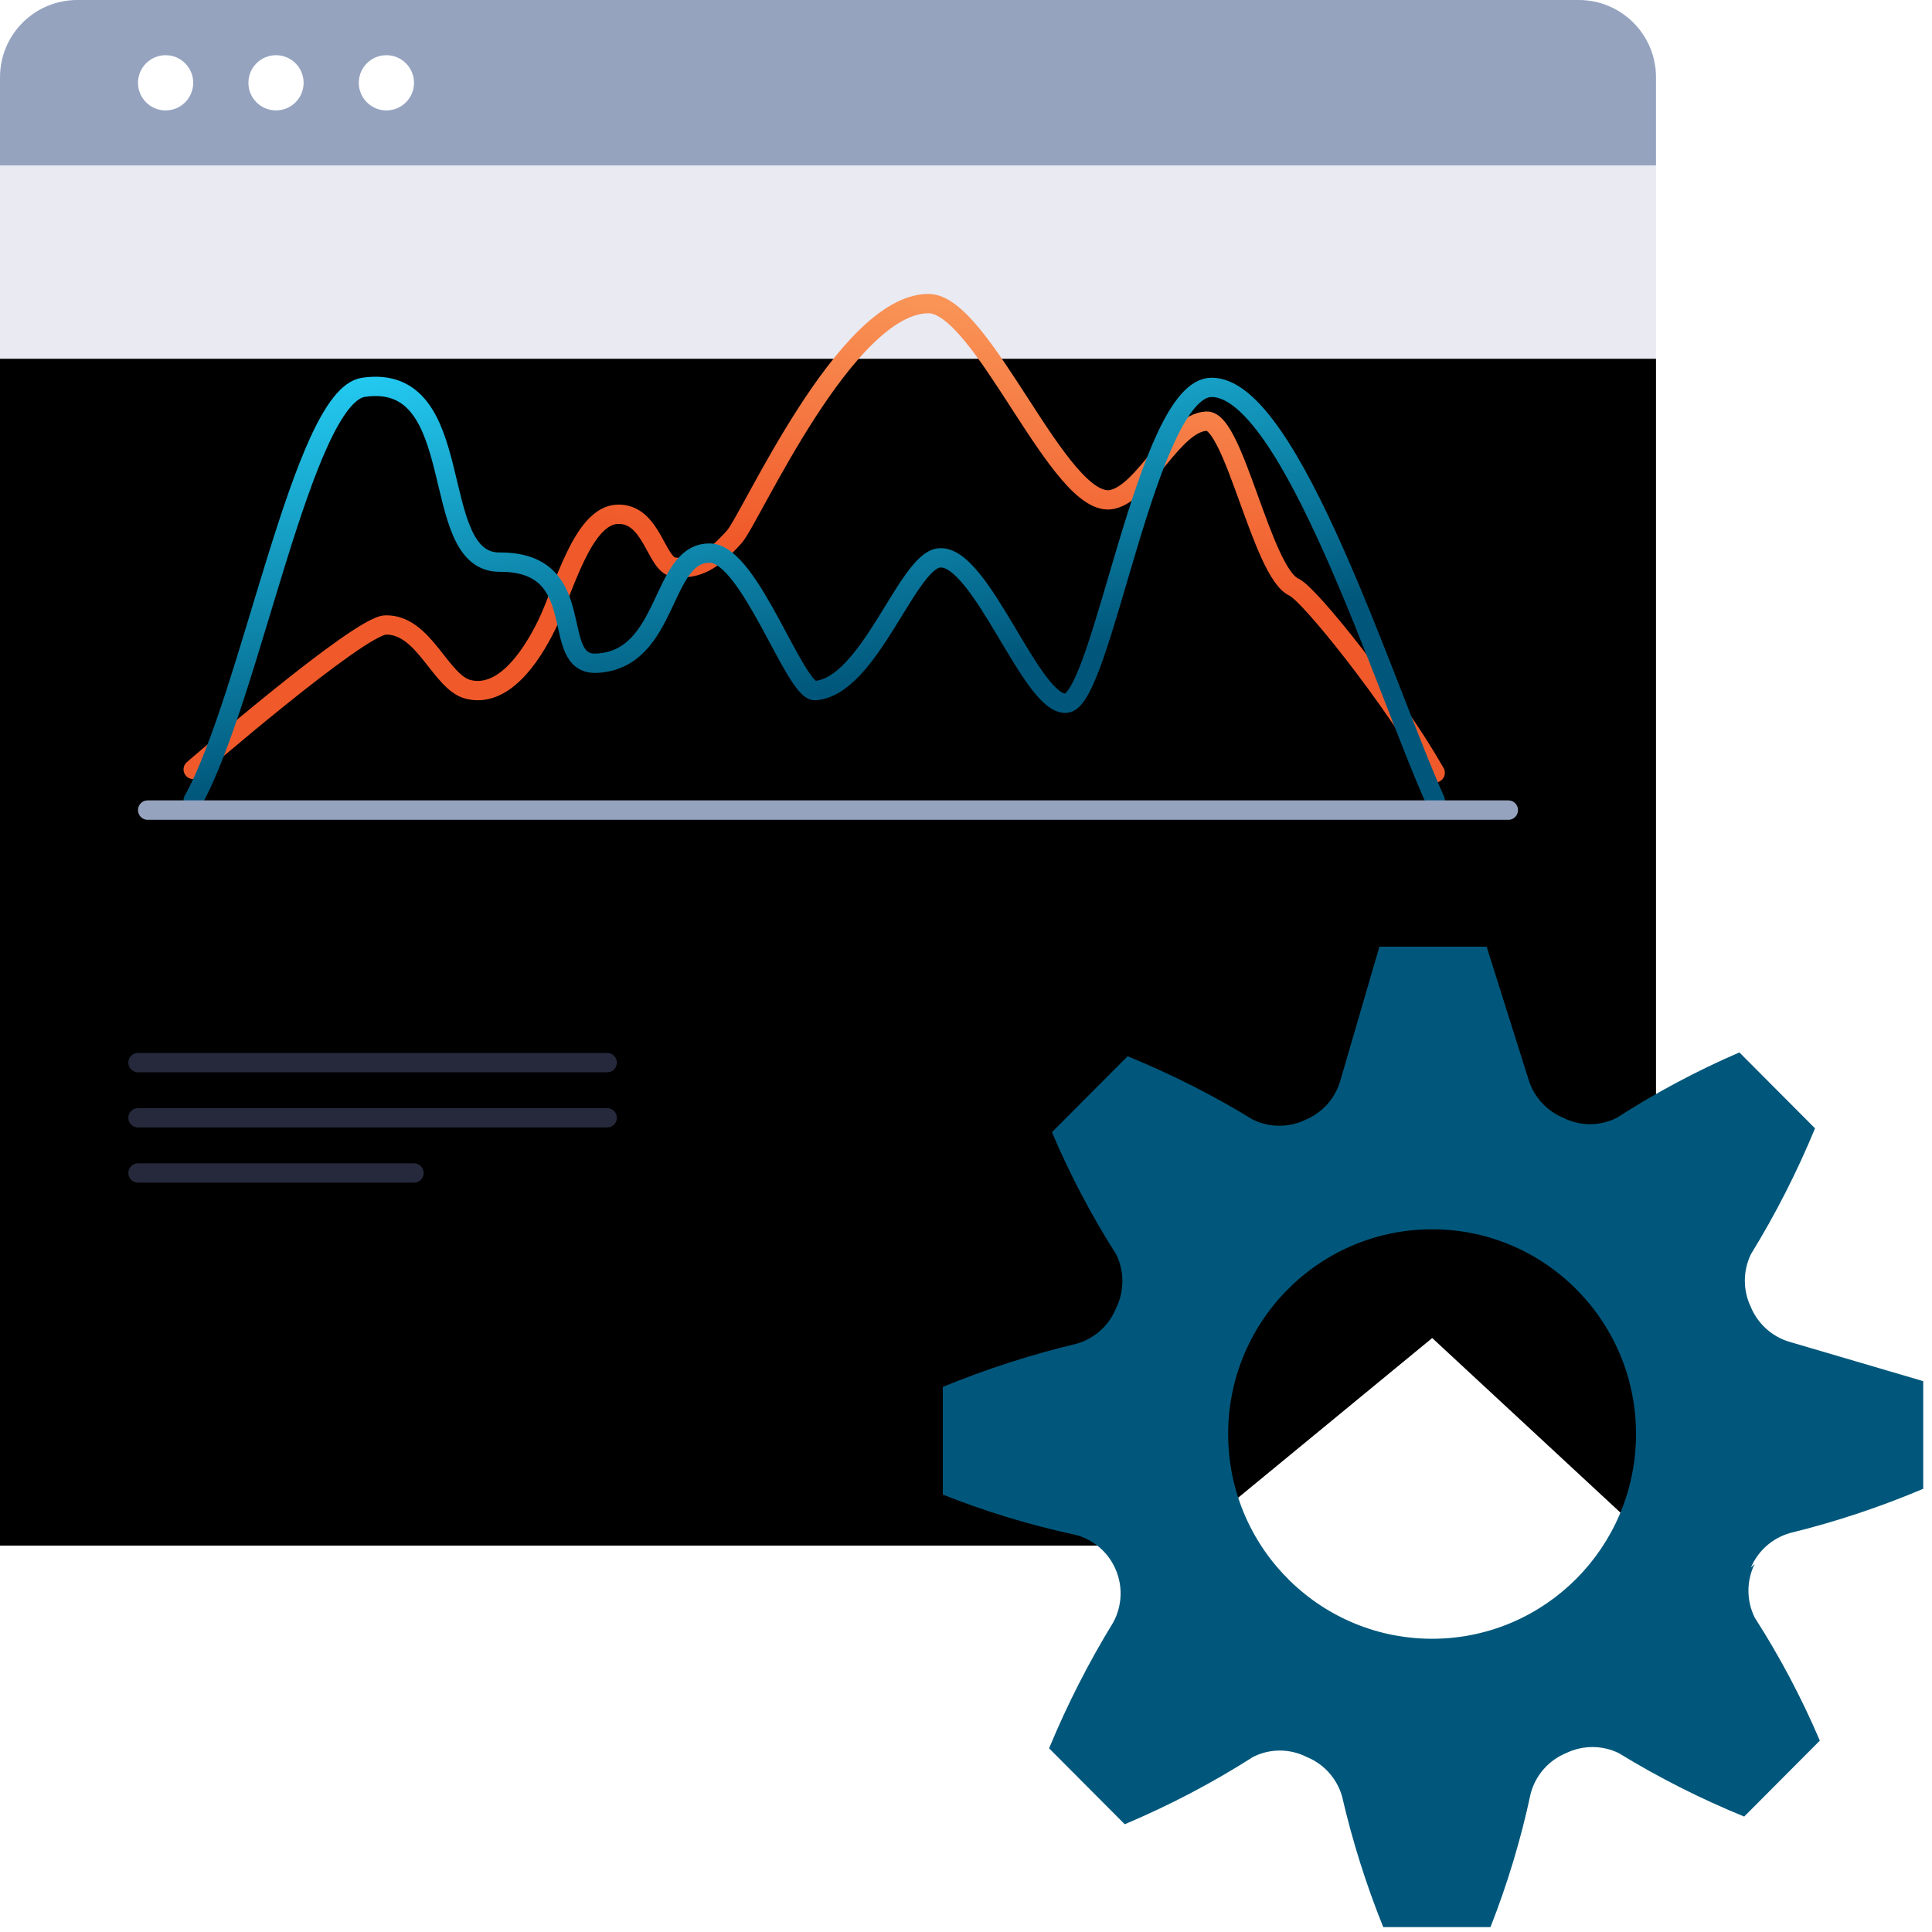 <?xml version="1.0" encoding="UTF-8"?>
<svg width="100px" height="100px" viewBox="0 0 100 100" version="1.1" xmlns="http://www.w3.org/2000/svg" xmlns:xlink="http://www.w3.org/1999/xlink">
    <!-- Generator: Sketch 52.6 (67491) - http://www.bohemiancoding.com/sketch -->
    <title>Icon/soluciones innovadoras</title>
    <desc>Created with Sketch.</desc>
    <defs>
        <polygon id="path-1" points="0 8.571 85.714 8.571 85.714 70 74.131 59.256 61.074 70 0 70"></polygon>
        <filter x="-8.7%" y="-12.2%" width="117.5%" height="124.4%" filterUnits="objectBoundingBox" id="filter-2">
            <feGaussianBlur stdDeviation="5" in="SourceAlpha" result="shadowBlurInner1"></feGaussianBlur>
            <feOffset dx="0" dy="5" in="shadowBlurInner1" result="shadowOffsetInner1"></feOffset>
            <feComposite in="shadowOffsetInner1" in2="SourceAlpha" operator="arithmetic" k2="-1" k3="1" result="shadowInnerInner1"></feComposite>
            <feColorMatrix values="0 0 0 0 0.757   0 0 0 0 0.776   0 0 0 0 0.868  0 0 0 1 0" type="matrix" in="shadowInnerInner1" result="shadowMatrixInner1"></feColorMatrix>
            <feGaussianBlur stdDeviation="5" in="SourceAlpha" result="shadowBlurInner2"></feGaussianBlur>
            <feOffset dx="0" dy="5" in="shadowBlurInner2" result="shadowOffsetInner2"></feOffset>
            <feComposite in="shadowOffsetInner2" in2="SourceAlpha" operator="arithmetic" k2="-1" k3="1" result="shadowInnerInner2"></feComposite>
            <feColorMatrix values="0 0 0 0 0.871   0 0 0 0 0.926   0 0 0 0 0.981  0 0 0 1 0" type="matrix" in="shadowInnerInner2" result="shadowMatrixInner2"></feColorMatrix>
            <feMerge>
                <feMergeNode in="shadowMatrixInner1"></feMergeNode>
                <feMergeNode in="shadowMatrixInner2"></feMergeNode>
            </feMerge>
        </filter>
        <linearGradient x1="59.213%" y1="0%" x2="43.665%" y2="50%" id="linearGradient-3">
            <stop stop-color="#F99356" offset="0%"></stop>
            <stop stop-color="#F05A2B" offset="100%"></stop>
        </linearGradient>
        <linearGradient x1="13.603%" y1="0%" x2="50%" y2="75.055%" id="linearGradient-4">
            <stop stop-color="#24CBF2" offset="0%"></stop>
            <stop stop-color="#00577B" offset="100%"></stop>
        </linearGradient>
    </defs>
    <g id="Home" stroke="none" stroke-width="1" fill="none" fill-rule="evenodd">
        <g id="1a---Home" transform="translate(-1289, -3646)">
            <g id="Elegirnos" transform="translate(0, 3466)">
                <g id="Text" transform="translate(342, 100)">
                    <g id="4" transform="translate(877, 80)">
                        <g id="Icon/software" transform="translate(70, 0)">
                            <g id="Group-2" stroke-width="1">
                                <path d="M4,0 L81.714,0 C83.923,-4.05812251e-16 85.714,1.791 85.714,4 L85.714,8.571 L0,8.571 L0,4 C-2.705415e-16,1.791 1.791,4.05812251e-16 4,0 Z" id="Rectangle-13" fill="#95A3BF"></path>
                                <g id="Rectangle-14">
                                    <use fill="#E9EAF2" fill-rule="evenodd" xlink:href="#path-1"></use>
                                    <use fill="black" fill-opacity="1" filter="url(#filter-2)" xlink:href="#path-1"></use>
                                </g>
                                <path d="M7.143,55 L31.429,55" id="Path-2" stroke="#25293B" stroke-linecap="round" stroke-linejoin="round" stroke-dasharray="100,15"></path>
                                <path d="M7.143,57.857 L31.429,57.857" id="Path-2-Copy" stroke="#25293B" stroke-linecap="round" stroke-linejoin="round" stroke-dasharray="100,15"></path>
                                <path d="M7.143,60.714 L21.429,60.714" id="Path-2-Copy" stroke="#25293B" stroke-linecap="round" stroke-linejoin="round" stroke-dasharray="100,15"></path>
                                <g id="Chart" transform="translate(7.143, 15.714)">
                                    <path d="M2.857,24.111 C2.857,24.111 11.444,16.668 12.812,16.635 C14.819,16.586 15.65,19.611 17.097,19.97 C18.866,20.408 20.298,18.395 21.17,16.602 C22.042,14.81 23.002,10.976 24.812,10.905 C26.606,10.835 26.805,13.508 27.73,13.637 C28.91,13.802 29.739,13.33 30.868,12.067 C31.713,11.122 36.619,0.002 40.917,0 C43.739,-0.001 47.728,10.715 50.42,10.137 C52.133,9.768 53.564,6.17 55.306,6.084 C56.729,6.014 58.177,13.929 59.831,14.676 C60.646,15.044 64.945,20.435 67.143,24.286" id="Stroke-35" stroke="url(#linearGradient-3)" stroke-linecap="round" stroke-linejoin="round"></path>
                                    <path d="M67.143,25.714 C64.523,19.884 59.65,4.294 55.559,4.336 C52.197,4.37 49.921,20.546 48.043,20.686 C46.241,20.82 43.612,12.917 41.455,13.165 C39.803,13.355 37.859,19.819 35.052,20.032 C34.014,20.111 31.674,12.989 29.633,12.917 C27.022,12.824 27.53,18.439 23.732,18.615 C21.213,18.732 23.509,13.353 18.721,13.383 C14.899,13.407 17.236,3.513 11.669,4.334 C8.527,4.797 5.846,20.317 2.857,25.714" id="Stroke-36" stroke="url(#linearGradient-4)" stroke-linecap="round" stroke-linejoin="round"></path>
                                    <path d="M70.935,25.714 L0.493,25.714 C0.221,25.714 0,25.939 0,26.217 C0,26.494 0.221,26.719 0.493,26.719 L70.935,26.719 C71.208,26.719 71.429,26.494 71.429,26.217 C71.429,25.939 71.208,25.714 70.935,25.714" id="Fill-37" fill="#95A3BF"></path>
                                </g>
                                <g id="Group" transform="translate(7.143, 2.857)" fill="#FFFFFF">
                                    <circle id="Oval-5" cx="1.429" cy="1.429" r="1.429"></circle>
                                    <circle id="Oval-5" cx="7.143" cy="1.429" r="1.429"></circle>
                                    <circle id="Oval-5" cx="12.857" cy="1.429" r="1.429"></circle>
                                </g>
                            </g>
                            <path d="M74.272,84.821 C68.443,84.903 63.652,80.225 63.57,74.373 C63.488,68.521 68.148,63.711 73.977,63.629 C79.806,63.547 84.598,68.225 84.679,74.077 C84.681,74.175 84.681,74.274 84.679,74.373 C84.599,80.11 79.986,84.741 74.272,84.821 Z M90.626,81.139 C90.997,80.264 91.745,79.605 92.658,79.348 C95.011,78.771 97.314,78.005 99.546,77.06 L99.546,71.488 L92.608,69.448 C91.714,69.178 90.987,68.521 90.626,67.657 C90.209,66.793 90.209,65.784 90.626,64.92 C91.904,62.84 93.014,60.661 93.946,58.403 L90.031,54.473 C87.828,55.423 85.706,56.555 83.688,57.856 C82.816,58.299 81.785,58.299 80.913,57.856 C80.063,57.504 79.41,56.794 79.129,55.915 L76.948,49 L71.398,49 L69.366,55.965 C69.098,56.863 68.443,57.593 67.582,57.955 C66.722,58.374 65.717,58.374 64.856,57.955 C62.784,56.687 60.613,55.589 58.364,54.672 L54.449,58.602 C55.38,60.797 56.491,62.91 57.77,64.92 C58.204,65.798 58.204,66.829 57.77,67.706 C57.411,68.601 56.661,69.28 55.738,69.547 C53.371,70.112 51.051,70.861 48.8,71.786 L48.8,77.358 C51.034,78.247 53.338,78.946 55.688,79.448 C57.354,79.896 58.342,81.615 57.895,83.287 C57.831,83.526 57.739,83.757 57.621,83.975 C56.345,86.056 55.235,88.236 54.301,90.493 L58.216,94.423 C60.523,93.451 62.744,92.286 64.856,90.94 C65.729,90.497 66.759,90.497 67.632,90.94 C68.523,91.301 69.199,92.053 69.465,92.98 C69.998,95.288 70.711,97.55 71.596,99.746 L77.147,99.746 C78.029,97.503 78.725,95.19 79.228,92.831 C79.48,91.885 80.159,91.112 81.062,90.741 C81.922,90.322 82.927,90.322 83.787,90.741 C85.859,92.01 88.03,93.108 90.279,94.025 L94.194,90.095 C93.25,87.881 92.123,85.751 90.824,83.726 C90.391,82.849 90.391,81.818 90.824,80.94 L90.626,81.139 Z" id="Fill-3" fill="#00577B"></path>
                        </g>
                    </g>
                </g>
            </g>
        </g>
    </g>
</svg>
